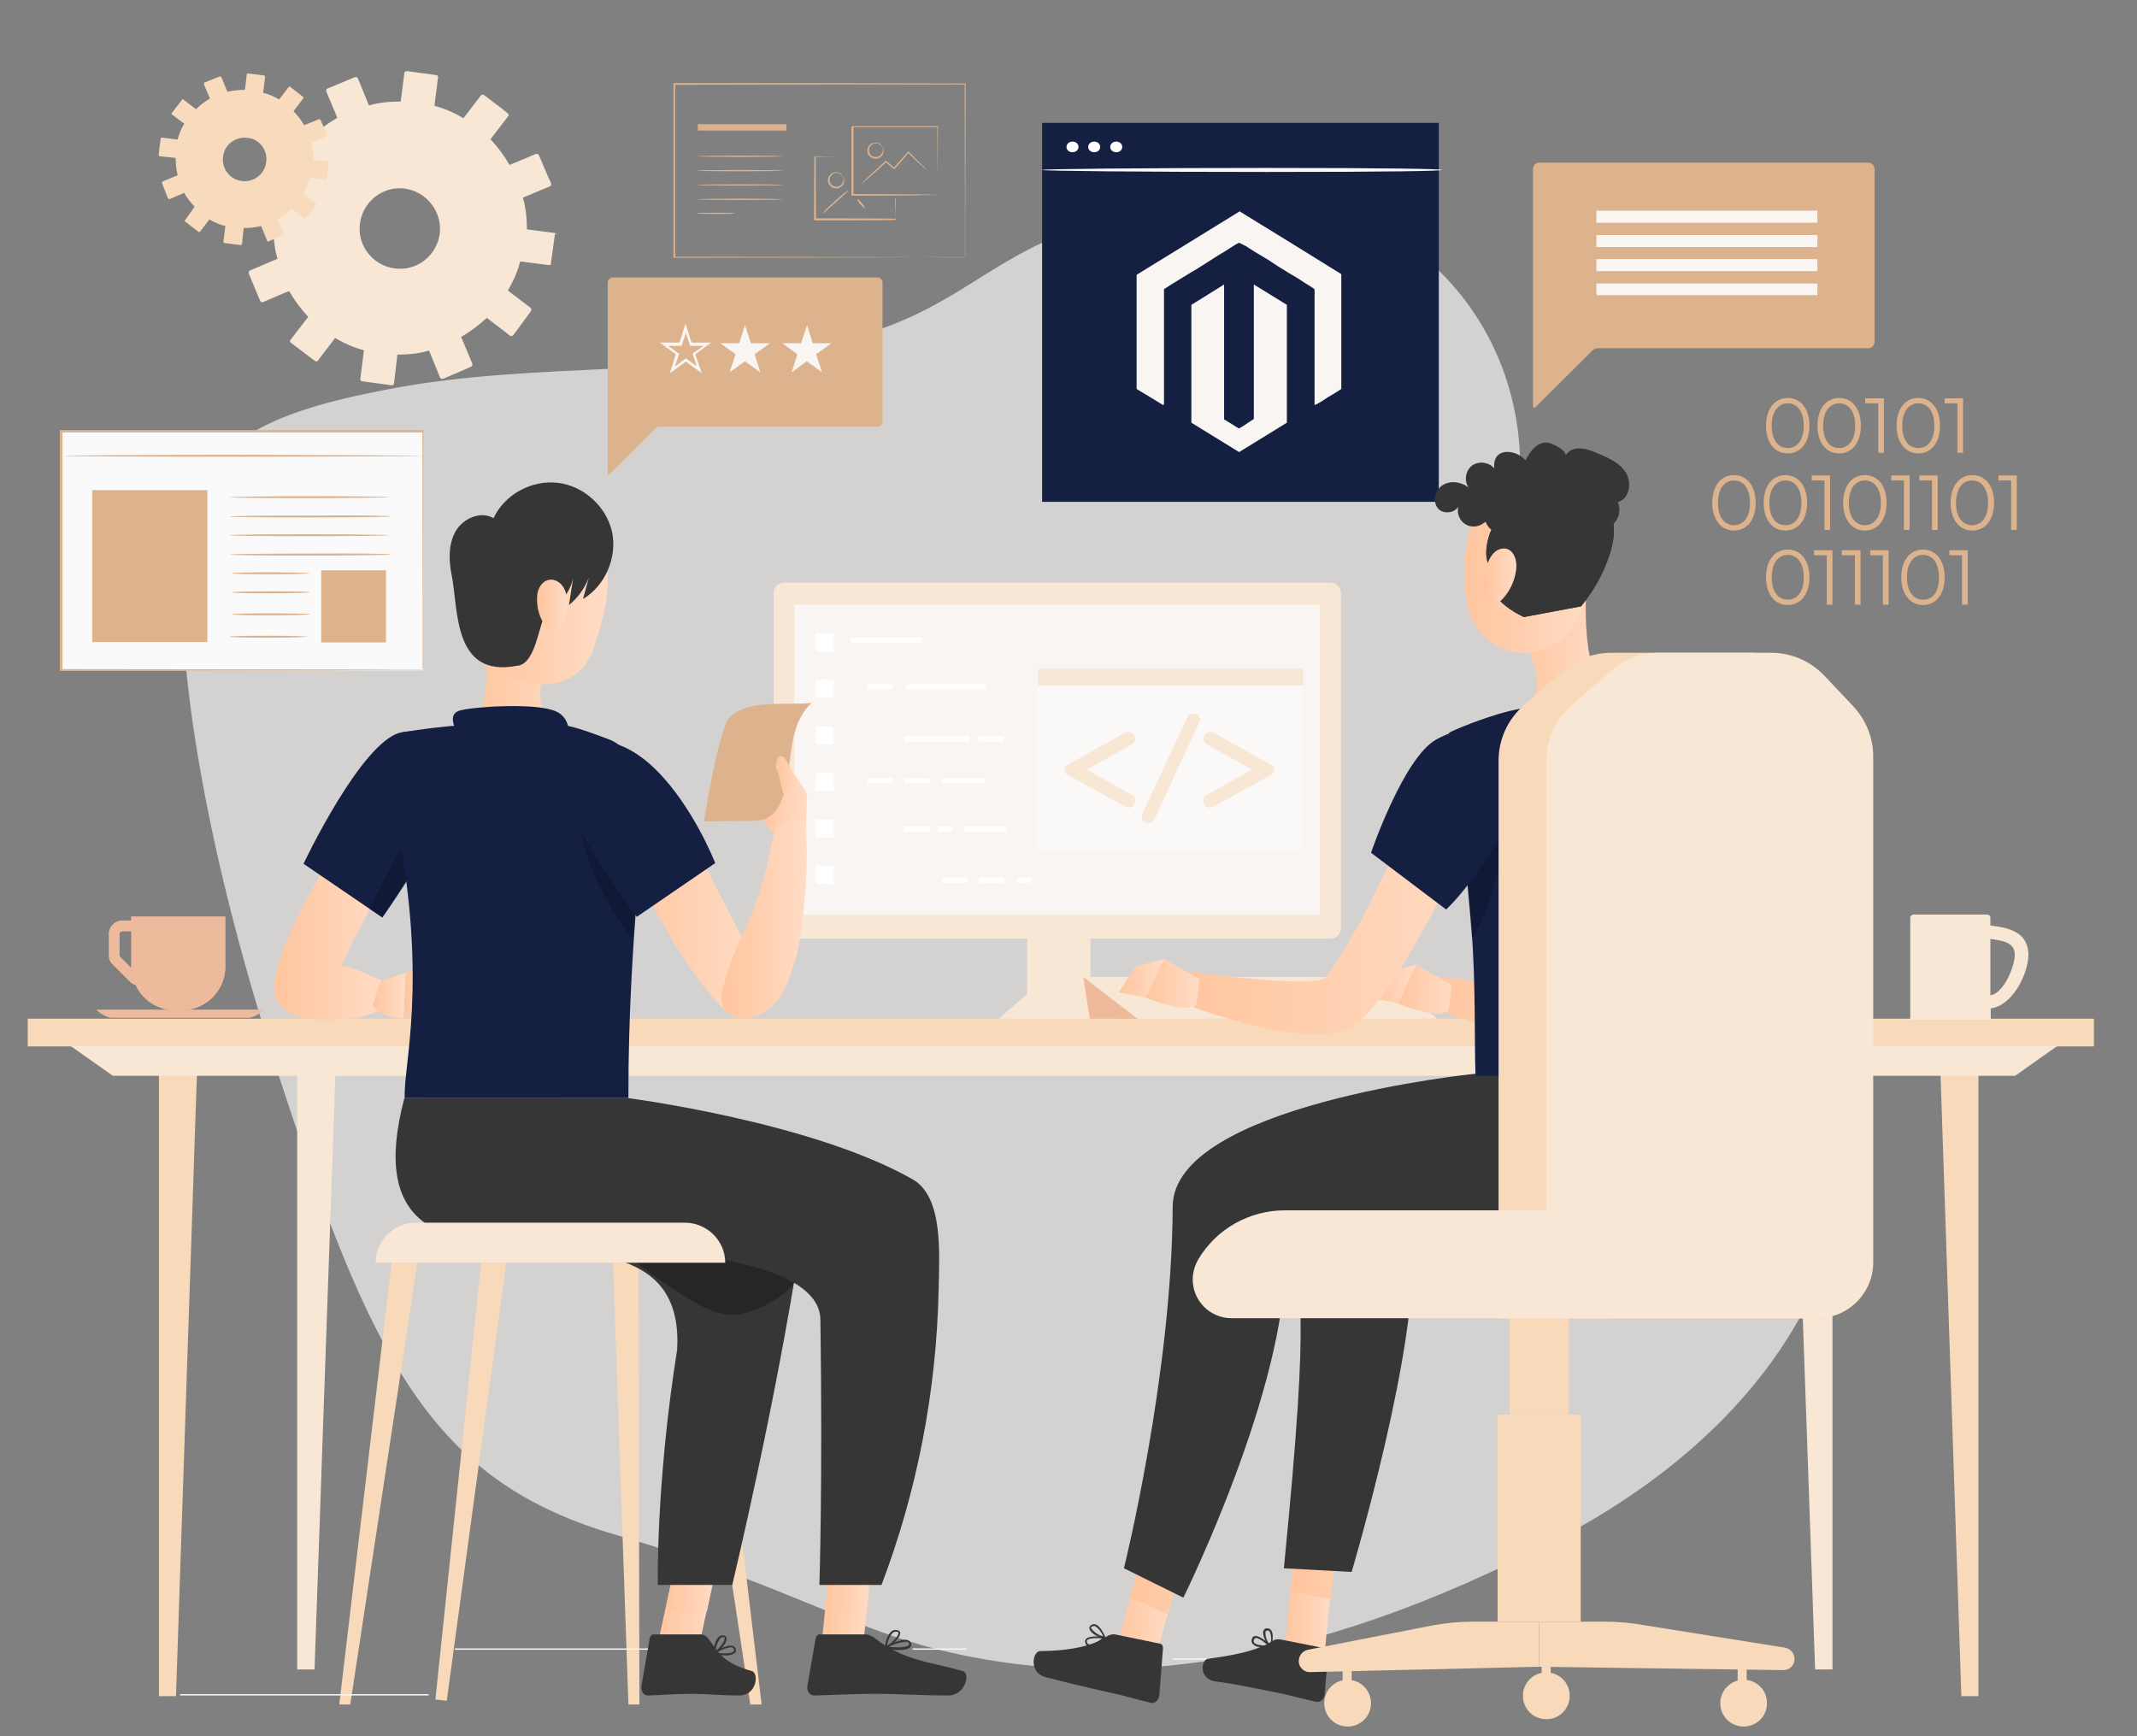 <?xml version="1.0" encoding="UTF-8"?> <!-- Generator: Adobe Illustrator 23.0.5, SVG Export Plug-In . SVG Version: 6.00 Build 0) --> <svg xmlns="http://www.w3.org/2000/svg" xmlns:xlink="http://www.w3.org/1999/xlink" version="1.1" id="Layer_1" x="0px" y="0px" viewBox="0 0 640 520" style="enable-background:new 0 0 640 520;" xml:space="preserve"><rect x="0" y="0" width="640" height="520" fill="#808080" stroke="none"/> <style type="text/css"> .st0{opacity:0.7;fill:#F8F5F2;enable-background:new ;} .st1{fill:#F8DABA;} .st2{display:none;} .st3{display:inline;fill:#EBEBEB;} .st4{fill:#DDB38E;} .st5{fill:#F8F5F2;} .st6{fill:#FAFAFA;} .st7{fill:#F8E7D5;} .st8{fill:#EFBA9C;} .st9{opacity:0.5;fill:#EFBA9C;enable-background:new ;} .st10{opacity:0.4;fill:#FFFFFF;enable-background:new ;} .st11{fill:#FFFFFF;} .st12{fill:#141F42;} .st13{fill:url(#SVGID_1_);} .st14{fill:url(#SVGID_2_);} .st15{fill:#363636;} .st16{fill:url(#SVGID_3_);} .st17{fill:url(#SVGID_4_);} .st18{fill:url(#SVGID_5_);} .st19{fill:url(#SVGID_6_);} .st20{fill:url(#SVGID_7_);} .st21{fill:url(#SVGID_8_);} .st22{fill:url(#SVGID_9_);} .st23{fill:url(#SVGID_10_);} .st24{fill:url(#SVGID_11_);} .st25{fill:url(#SVGID_12_);} .st26{fill:url(#SVGID_13_);} .st27{opacity:0.2;enable-background:new ;} .st28{fill:url(#SVGID_14_);} .st29{fill:url(#SVGID_15_);} .st30{fill:url(#SVGID_16_);} .st31{fill:url(#SVGID_17_);} .st32{fill:url(#SVGID_18_);} .st33{fill:url(#SVGID_19_);} .st34{fill:url(#SVGID_20_);} .st35{fill:url(#SVGID_21_);} .st36{fill:url(#SVGID_22_);} .st37{fill:url(#SVGID_23_);} .st38{fill:url(#SVGID_24_);} .st39{fill:url(#SVGID_25_);} .st40{fill:url(#SVGID_26_);} .st41{fill:url(#SVGID_27_);} .st42{fill:url(#SVGID_28_);} .st43{opacity:0.3;enable-background:new ;} .st44{fill:#F8DBBC;} </style> <path class="st0" d="M498.1,237.7c6.1,4.4,12.1,8.9,17.4,14c11.1,10.7,19.7,23.4,25.9,36.9c12.3,26.8,15.8,58.3,6.3,86.4 c-12.5,37.2-43.8,66.2-80,85.3c-79.5,42.1-135.4,43.1-172.6,36.7c-37.2-6.2-54.8-21-110.3-37.2c-55.5-16.1-73.5-51.8-102.1-140.1 s-28-136.6-28-136.6c-0.7-14.7,0-31.7,9.8-44.2c11.1-14,34.7-19,52.2-22.4c44.4-8.5,91-3.1,135-14.3c43.6-11.1,43.3-31.3,101.6-42.1 s100,28.3,101.9,76.3s19.4,85.3,19.4,85.3C477.1,227.3,492.9,234.2,498.1,237.7z"></path> <polygon class="st1" points="151.6,378.2 133.8,509.4 130.4,509 144.1,378.2 "></polygon> <polygon class="st1" points="117.3,378.2 101.6,510.5 104.9,510.5 125,378.2 "></polygon> <polygon class="st1" points="212.3,378.2 228.1,510.5 224.7,510.5 204.7,378.2 "></polygon> <polygon class="st1" points="191.2,378.2 191.5,510.5 188.2,510.5 183.6,378.2 "></polygon> <g id="Background_Complete"> </g> <g id="Background_Simple" class="st2"> <path class="st3" d="M502,153.1c-1.4,11.3-9.8,20.7-20.3,25c-10.5,4.4-23.4,2.6-32.4-4.4c-10.1-7.9-15.3-21.6-26.9-27.3 c-8.8-4.3-19.4-3-28.6-6.4c-17.3-6.6-23.9-30.3-15.3-46.7c8.5-16.4,28.4-24.8,46.8-23.7c18.5,1.2,35.6,10.5,49.9,22.1 c9.3,7.5,17.8,16.2,23.2,26.8C503.8,129.2,505.9,141.9,502,153.1"></path> <path class="st3" d="M439.7,264.2c-17.5-8.5-38.9-3.6-57.7,2.6c-18.8,6.1-38.8,13.4-57.9,8.9c-16.1-3.8-28.9-15.5-38.2-28.6 c-9.3-13.1-15.7-27.8-24.2-41.4c-8.4-13.6-16.1-31.5-31.3-37.9s-39.3-12.1-62.9,1.5l0,0c-25.3,15-37.9,39.8-40.7,51.4 c-4.5,18.6-1.3,55.8,1.8,70.3c9.5,44.5,34.2,87.1,78.4,107.1c35.1,16,92,21.5,131.6,18.1s77-29,102.4-58.4 c12.1-13.9,21.5-30.6,22.7-48.5C464.9,291.3,456.3,272.3,439.7,264.2z"></path> <path class="st3" d="M283.9,55.6c-7.3-5.9-19.4-10.5-31.6-8.3c-0.6,0.1-1.3,0.2-1.9,0.4h-0.1l0,0c-1.4,0.4-2.8,0.9-4.1,1.5 c-4.7,2.3-9.9,5.3-13.3,9.3c-4.7,5.6-7.2,13-7.2,20.3c0.1,10.6,8.5,19.6,18.1,24.2c9.2,4.5,20.2,5.8,29.9,2.4 c9.7-3.4,17.7-12,19.1-22.2C294.3,73.5,291.6,61.8,283.9,55.6z"></path> </g> <g id="Binary_Numbers"> </g> <g id="Speech_Bubble"> </g> <g id="Screens"> </g> <g id="Device"> </g> <g id="Character"> </g> <g id="Floor"> </g> <path class="st4" d="M264.3,84.6v41.7c0,0.8-0.7,1.5-1.5,1.5h-65.3c-0.4,0-0.8,0.2-1.1,0.4L182.5,142c-0.2,0.2-0.5,0.1-0.5-0.2V84.6 c0-0.8,0.7-1.5,1.5-1.5h79.3C263.6,83.1,264.3,83.7,264.3,84.6z"></path> <g> <g> <polygon class="st5" points="246.2,111.5 241.6,108.2 237.1,111.5 238.8,106.1 234.3,102.8 239.9,102.8 241.7,97.4 243.4,102.8 249,102.8 244.4,106.1 "></polygon> </g> <g> <polygon class="st5" points="227.7,111.5 223.1,108.2 218.5,111.5 220.3,106.1 215.7,102.8 221.4,102.8 223.1,97.4 224.9,102.8 230.6,102.8 226,106.1 "></polygon> </g> <g> <g> <path class="st5" d="M210.2,111.8l-4.8-3.5l-4.8,3.5l1.8-5.7l-4.8-3.5h5.9l1.8-5.7l1.8,5.7h5.9l-4.8,3.5L210.2,111.8z M205.4,107.3l3.3,2.4l-1.3-3.8l3.3-2.3h-4l-1.3-3.8l-1.3,3.8h-4l3.3,2.4l-1.3,3.8L205.4,107.3z"></path> </g> </g> </g> <g> <g> <path class="st4" d="M528.9,127.5c0-5.2,2.7-8.3,6.5-8.3s6.5,3.1,6.5,8.3c0,5.2-2.7,8.3-6.5,8.3S528.9,132.7,528.9,127.5z M540.2,127.5c0-4.4-2-6.7-4.8-6.7s-4.8,2.4-4.8,6.7c0,4.4,2,6.7,4.8,6.7S540.2,131.8,540.2,127.5z"></path> <path class="st4" d="M544.3,127.5c0-5.2,2.7-8.3,6.5-8.3s6.5,3.1,6.5,8.3c0,5.2-2.7,8.3-6.5,8.3S544.3,132.7,544.3,127.5z M555.6,127.5c0-4.4-2-6.7-4.8-6.7s-4.8,2.4-4.8,6.7c0,4.4,2,6.7,4.8,6.7S555.6,131.8,555.6,127.5z"></path> <path class="st4" d="M564.2,119.3v16.3h-1.7v-14.8h-3.9v-1.5H564.2z"></path> <path class="st4" d="M568,127.5c0-5.2,2.7-8.3,6.5-8.3s6.5,3.1,6.5,8.3c0,5.2-2.7,8.3-6.5,8.3C570.8,135.8,568,132.7,568,127.5z M579.3,127.5c0-4.4-2-6.7-4.8-6.7s-4.8,2.4-4.8,6.7c0,4.4,2,6.7,4.8,6.7C577.4,134.2,579.3,131.8,579.3,127.5z"></path> <path class="st4" d="M587.9,119.3v16.3h-1.7v-14.8h-3.8v-1.5H587.9z"></path> </g> <g> <path class="st4" d="M512.8,150.6c0-5.2,2.7-8.3,6.5-8.3s6.5,3.1,6.5,8.3s-2.7,8.3-6.5,8.3C515.6,158.9,512.8,155.8,512.8,150.6z M524.1,150.6c0-4.4-2-6.7-4.8-6.7s-4.8,2.4-4.8,6.7c0,4.4,2,6.7,4.8,6.7C522.2,157.3,524.1,154.9,524.1,150.6z"></path> <path class="st4" d="M528.2,150.6c0-5.2,2.7-8.3,6.5-8.3s6.5,3.1,6.5,8.3s-2.7,8.3-6.5,8.3S528.2,155.8,528.2,150.6z M539.5,150.6 c0-4.4-2-6.7-4.8-6.7s-4.8,2.4-4.8,6.7c0,4.4,2,6.7,4.8,6.7C537.6,157.3,539.5,154.9,539.5,150.6z"></path> <path class="st4" d="M548.1,142.4v16.3h-1.7v-14.8h-3.8v-1.5H548.1z"></path> <path class="st4" d="M552,150.6c0-5.2,2.7-8.3,6.5-8.3s6.5,3.1,6.5,8.3s-2.7,8.3-6.5,8.3S552,155.8,552,150.6z M563.3,150.6 c0-4.4-2-6.7-4.8-6.7s-4.8,2.4-4.8,6.7c0,4.4,2,6.7,4.8,6.7S563.3,154.9,563.3,150.6z"></path> <path class="st4" d="M571.9,142.4v16.3h-1.7v-14.8h-3.8v-1.5H571.9z"></path> <path class="st4" d="M580.3,142.4v16.3h-1.7v-14.8h-3.8v-1.5H580.3z"></path> <path class="st4" d="M584.2,150.6c0-5.2,2.7-8.3,6.5-8.3s6.5,3.1,6.5,8.3s-2.7,8.3-6.5,8.3S584.2,155.8,584.2,150.6z M595.4,150.6 c0-4.4-2-6.7-4.8-6.7s-4.8,2.4-4.8,6.7c0,4.4,2,6.7,4.8,6.7C593.5,157.3,595.4,154.9,595.4,150.6z"></path> <path class="st4" d="M604,142.4v16.3h-1.7v-14.8h-3.8v-1.5H604z"></path> </g> <g> <path class="st4" d="M528.9,172.9c0-5.2,2.7-8.3,6.5-8.3s6.5,3.1,6.5,8.3s-2.7,8.3-6.5,8.3S528.9,178.1,528.9,172.9z M540.2,172.9 c0-4.4-2-6.7-4.8-6.7s-4.8,2.4-4.8,6.7c0,4.4,2,6.7,4.8,6.7S540.2,177.3,540.2,172.9z"></path> <path class="st4" d="M548.8,164.8v16.3h-1.7v-14.8h-3.8v-1.5H548.8z"></path> <path class="st4" d="M557.2,164.8v16.3h-1.7v-14.8h-3.9v-1.5H557.2z"></path> <path class="st4" d="M565.6,164.8v16.3h-1.7v-14.8h-3.8v-1.5H565.6z"></path> <path class="st4" d="M569.4,172.9c0-5.2,2.7-8.3,6.5-8.3s6.5,3.1,6.5,8.3s-2.7,8.3-6.5,8.3C572.2,181.2,569.4,178.1,569.4,172.9z M580.7,172.9c0-4.4-2-6.7-4.8-6.7s-4.8,2.4-4.8,6.7c0,4.4,2,6.7,4.8,6.7C578.8,179.7,580.7,177.3,580.7,172.9z"></path> <path class="st4" d="M589.3,164.8v16.3h-1.7v-14.8h-3.8v-1.5H589.3z"></path> </g> </g> <g> <g> <g> <rect x="18.3" y="129.3" class="st6" width="108.3" height="71.5"></rect> </g> <g> <g> <path class="st4" d="M126.6,200.7c0,0,0-0.4,0-1.4c0-0.8,0-2.2,0-3.7c0-3.3,0-8.1,0-14.4c0-12.4-0.1-30.2-0.1-51.9l0.2,0.2 c-29.8,0-67.5,0-108.3,0l0,0l0.3-0.3c0,25.4,0,49.6,0,71.5l-0.3-0.3c31.9,0,58.8,0.1,77.9,0.1c9.6,0,17.2,0,22.3,0.1 c2.6,0,4.5,0,5.9,0c0.7,0,1.2,0,1.5,0C126.4,200.7,126.6,200.7,126.6,200.7s-0.1,0-0.5,0s-0.8,0-1.5,0c-1.4,0-3.3,0-5.9,0 c-5.2,0-12.8,0-22.3,0.1c-19.1,0-46.2,0.1-78.2,0.1h-0.3v-0.3c0-21.9,0-46,0-71.5v-0.3h0.3l0,0c40.8,0,78.5,0,108.3,0h0.3v0.3 c0,21.9-0.1,39.7-0.1,52.2c0,6.2,0,11,0,14.3c0,1.6,0,2.9,0,3.7C126.6,200.3,126.6,200.7,126.6,200.7z"></path> </g> </g> </g> <g> <g> <path class="st4" d="M127,136.5c0,0.1-24.2,0.3-54,0.3s-54-0.1-54-0.3c0-0.1,24.2-0.3,54-0.3C102.8,136.3,127,136.4,127,136.5z"></path> </g> </g> <g> <g> <rect x="27.6" y="146.8" class="st4" width="34.5" height="45.5"></rect> </g> <g> <g> <path class="st4" d="M117.1,148.9c0,0.1-10.9,0.3-24.2,0.3s-24.2-0.1-24.2-0.3c0-0.1,10.9-0.3,24.2-0.3 C106.4,148.6,117.1,148.8,117.1,148.9z"></path> </g> </g> <g> <g> <path class="st4" d="M117.1,154.7c0,0.1-10.9,0.3-24.2,0.3s-24.2-0.1-24.2-0.3s10.9-0.3,24.2-0.3 C106.4,154.3,117.1,154.4,117.1,154.7z"></path> </g> </g> <g> <g> <path class="st4" d="M117.1,160.3c0,0.1-10.9,0.3-24.2,0.3s-24.2-0.1-24.2-0.3s10.9-0.3,24.2-0.3 C106.4,160,117.1,160.2,117.1,160.3z"></path> </g> </g> <g> <g> <path class="st4" d="M117.1,166.1c0,0.1-10.9,0.3-24.2,0.3s-24.2-0.1-24.2-0.3s10.9-0.3,24.2-0.3 C106.4,165.7,117.1,165.8,117.1,166.1z"></path> </g> </g> <g> <rect x="96.2" y="170.8" class="st4" width="19.4" height="21.6"></rect> </g> <g> <g> <path class="st4" d="M93,171.7c0,0.1-5.2,0.3-11.8,0.3c-6.5,0-11.8-0.1-11.8-0.3s5.2-0.3,11.8-0.3C87.7,171.4,93,171.6,93,171.7 z"></path> </g> </g> <g> <g> <path class="st4" d="M93,177.4c0,0.1-5.2,0.3-11.8,0.3c-6.5,0-11.8-0.1-11.8-0.3s5.2-0.3,11.8-0.3C87.7,177.1,93,177.2,93,177.4 z"></path> </g> </g> <g> <g> <path class="st4" d="M93,184c0,0.1-5.2,0.3-11.8,0.3c-6.5,0-11.8-0.1-11.8-0.3s5.2-0.3,11.8-0.3C87.7,183.7,93,183.8,93,184z"></path> </g> </g> <g> <g> <path class="st4" d="M92.3,190.7c0,0.1-5.2,0.3-11.8,0.3c-6.5,0-11.8-0.1-11.8-0.3s5.2-0.3,11.8-0.3 C87.1,190.4,92.3,190.6,92.3,190.7z"></path> </g> </g> </g> </g> <g> <g> <g> <g> <g> <g> <path class="st4" d="M280.8,58.4c0,0,0-0.1,0-0.4c0-0.3,0-0.6,0-1.1c0-1,0-2.4,0-4.2c0-3.6-0.1-8.7-0.1-14.8l0.2,0.2 c-7.3,0-16.1,0-25.5,0c-0.1,0,0.4-0.4,0.2-0.2l0,0l0,0l0,0l0,0V38v0.2v0.3v0.7c0,0.5,0,0.9,0,1.4c0,0.9,0,1.8,0,2.7 c0,1.8,0,3.5,0,5.3c0,3.4,0,6.7,0,9.7l-0.2-0.2c7.5,0,13.9,0.1,18.4,0.1c2.2,0,4,0,5.2,0.1c0.6,0,1,0,1.4,0 C280.6,58.4,280.8,58.4,280.8,58.4s-0.1,0-0.5,0c-0.3,0-0.8,0-1.4,0c-1.2,0-3,0-5.2,0.1c-4.5,0-10.9,0.1-18.5,0.1H255v-0.2 c0-3,0-6.3,0-9.7c0-1.7,0-3.5,0-5.3c0-0.9,0-1.8,0-2.7c0-0.5,0-0.9,0-1.4v-0.7v-0.3v-0.2V38l0,0l0,0l0,0l0,0 c-0.2,0.2,0.3-0.3,0.2-0.2c9.4,0,18.2,0,25.5,0h0.2V38c0,6.2-0.1,11.3-0.1,14.9c0,1.7,0,3.1,0,4.1c0,0.4,0,0.8,0,1.1 C280.8,58.3,280.8,58.4,280.8,58.4z"></path> </g> </g> </g> <g> <g> <g> <path class="st4" d="M277.5,50.9c0,0-0.6-0.5-1.6-1.4s-2.4-2.2-4-3.8h0.3c-1.2,1.4-2.6,3-4,4.6l-0.2,0.2l-0.1,0.2l-0.2-0.1 c-0.9-0.7-1.7-1.4-2.5-2.1h0.3c-2.2,2-4.1,3.7-5.5,4.9c-0.6,0.5-1.2,1-1.6,1.4c-0.4,0.3-0.6,0.5-0.6,0.5s0.2-0.2,0.5-0.6 c0.4-0.4,0.9-0.9,1.5-1.5c1.3-1.2,3.2-3,5.4-5l0.1-0.1l0.1,0.1c0.8,0.7,1.6,1.3,2.5,2.1h-0.3l0.2-0.2c1.5-1.7,2.9-3.2,4.1-4.6 l0.1-0.2l0.2,0.2c1.6,1.6,2.9,2.9,3.9,3.9C277.1,50.3,277.6,50.9,277.5,50.9z"></path> </g> </g> </g> <g> <g> <g> <path class="st4" d="M264.2,43.9c0,0-0.1-0.1-0.4-0.4c-0.3-0.2-0.7-0.5-1.3-0.6c-0.6-0.1-1.3,0.2-1.8,0.8s-0.6,1.6-0.2,2.3 c0.4,0.8,1.4,1.1,2.1,1c0.8-0.1,1.3-0.7,1.6-1.2s0.2-1.1,0.2-1.4C264.2,44.1,264.2,43.9,264.2,43.9s0.2,0.1,0.3,0.5 c0.1,0.3,0.2,0.9,0,1.6c-0.2,0.6-0.9,1.3-1.8,1.5s-2-0.2-2.6-1.2c-0.6-0.9-0.4-2.1,0.3-2.8c0.6-0.7,1.5-0.9,2.2-0.8 c0.7,0.1,1.1,0.5,1.4,0.8C264.2,43.7,264.2,43.9,264.2,43.9z"></path> </g> </g> </g> <g> <g> <g> <path class="st4" d="M252.4,52.8c0,0-0.1-0.1-0.4-0.4c-0.3-0.2-0.7-0.5-1.3-0.6s-1.3,0.2-1.8,0.8s-0.6,1.6-0.2,2.3 c0.4,0.8,1.4,1.1,2.1,1c0.8-0.1,1.3-0.7,1.6-1.2s0.2-1.1,0.2-1.4C252.4,53,252.3,52.8,252.4,52.8c0,0,0.2,0.1,0.3,0.5 c0.1,0.3,0.2,0.9,0,1.6c-0.2,0.6-0.9,1.3-1.8,1.5c-0.9,0.2-2-0.2-2.6-1.2c-0.6-0.9-0.4-2.1,0.3-2.8c0.6-0.7,1.5-0.9,2.2-0.8 c0.7,0.1,1.1,0.5,1.4,0.8C252.3,52.6,252.4,52.8,252.4,52.8z"></path> </g> </g> </g> <g> <g> <g> <path class="st4" d="M268.1,59.3c0,0,0,0.1,0,0.4c0,0.3,0,0.7,0,1.3c0,1.2,0,2.8,0.1,4.8v0.1h-0.1c-5.3,0.1-13.6,0.1-22.9,0.1 c-0.4,0-0.8,0-1.2,0h-0.2v-0.2c0-7.3,0-13.8,0.1-18.8v-0.2h0.2c2.8,0,5.2,0.1,6.8,0.1c0.8,0,1.4,0,1.9,0c0.4,0,0.6,0,0.6,0 s-0.2,0-0.6,0c-0.5,0-1.1,0-1.9,0c-1.7,0-4,0-6.8,0.1l0.2-0.2c0,5,0,11.5,0.1,18.8l-0.2-0.2c0.4,0,0.8,0,1.2,0 c9.3,0,17.6,0,22.9,0.1l-0.1,0.1c0-2,0-3.6,0.1-4.8c0-0.5,0-0.9,0-1.3C268,59.4,268,59.3,268.1,59.3z"></path> </g> </g> </g> <g> <g> <g> <path class="st4" d="M254,57.1c0.1,0.1-1.6,1.6-3.7,3.5c-2.1,1.9-3.8,3.4-3.9,3.3c-0.1-0.1,1.5-1.8,3.6-3.6 C252,58.4,253.9,57,254,57.1z"></path> </g> </g> </g> <g> <g> <g> <path class="st4" d="M259.1,62.3c-0.1,0.1-0.8-0.3-1.4-1.1c-0.7-0.7-1-1.5-0.9-1.6s0.6,0.5,1.3,1.2 C258.6,61.6,259.2,62.2,259.1,62.3z"></path> </g> </g> </g> </g> <g> <g> <g> <path class="st4" d="M289,77c0,0,0-0.3,0-0.9s0-1.5,0-2.7c0-2.4,0-5.9,0-10.4c0-9-0.1-22-0.1-37.9l0.2,0.2 c-23.5,0-53.9,0-87.1,0.1l0,0l0.2-0.2c0,18.4,0,36,0,51.9l-0.2-0.2c25.5,0,47.3,0.1,62.6,0.1c7.7,0,13.8,0,18,0.1 c2.1,0,3.7,0,4.8,0c0.5,0,0.9,0,1.2,0C288.9,77,289,77,289,77s-0.1,0-0.4,0s-0.7,0-1.2,0c-1.1,0-2.7,0-4.8,0 c-4.2,0-10.3,0-17.9,0.1c-15.4,0-37.2,0.1-62.8,0.1h-0.2V77c0-16,0-33.5,0-51.9v-0.2h0.2l0,0c33.1,0,63.6,0,87.1,0.1h0.2v0.2 c0,15.9-0.1,28.9-0.1,38c0,4.5,0,8,0,10.4c0,1.2,0,2.1,0,2.7C289,76.7,289,77,289,77z"></path> </g> </g> </g> <g> <g> <rect x="209" y="37.2" class="st4" width="26.5" height="1.9"></rect> </g> </g> <g> <g> <g> <path class="st4" d="M234.5,46.8c0,0.1-5.8,0.2-12.9,0.2c-7.1,0-12.9-0.1-12.9-0.2s5.8-0.2,12.9-0.2S234.5,46.7,234.5,46.8z"></path> </g> </g> </g> <g> <g> <g> <path class="st4" d="M234.5,51.1c0,0.1-5.8,0.2-12.9,0.2c-7.1,0-12.9-0.1-12.9-0.2c0-0.1,5.8-0.2,12.9-0.2 C228.7,50.9,234.5,51,234.5,51.1z"></path> </g> </g> </g> <g> <g> <g> <path class="st4" d="M234.5,55.4c0,0.1-5.8,0.2-12.9,0.2c-7.1,0-12.9-0.1-12.9-0.2c0-0.1,5.8-0.2,12.9-0.2 S234.5,55.3,234.5,55.4z"></path> </g> </g> </g> <g> <g> <g> <path class="st4" d="M234.5,59.7c0,0.1-5.8,0.2-12.9,0.2c-7.1,0-12.9-0.1-12.9-0.2c0-0.1,5.8-0.2,12.9-0.2 S234.5,59.6,234.5,59.7z"></path> </g> </g> </g> <g> <g> <g> <path class="st4" d="M220.2,63.9c0,0.1-2.6,0.2-5.8,0.2s-5.8-0.1-5.8-0.2c0-0.1,2.6-0.2,5.8-0.2S220.2,63.8,220.2,63.9z"></path> </g> </g> </g> </g> </g> <g> <rect x="136.2" y="493.7" class="st5" width="66.6" height="0.4"></rect> <rect x="273.3" y="493.7" class="st5" width="16.1" height="0.4"></rect> <rect x="53.9" y="507.4" class="st5" width="74.5" height="0.4"></rect> <rect x="351.3" y="496.7" class="st5" width="34.8" height="0.4"></rect> <rect x="400.4" y="496.7" class="st5" width="45" height="0.4"></rect> </g> <g> <g id="Group"> <rect x="8.3" y="305.1" class="st1" width="618.8" height="8.3"></rect> <polygon class="st1" points="47.6,315.1 47.6,508 52.7,508 59.2,315.1 "></polygon> <g> <polygon class="st7" points="89,317.4 89,500 94.2,500 100.6,317.4 "></polygon> </g> <polygon class="st1" points="592.5,314 592.5,508 587.4,508 580.9,314 "></polygon> <g> <polygon class="st7" points="548.8,317.4 548.8,500 543.6,500 537.2,317.4 "></polygon> </g> <g> <polygon class="st7" points="603.5,322.2 33.8,322.2 21.2,313.3 616.1,313.3 "></polygon> </g> </g> </g> <g> <path class="st8" d="M32.6,279.7v6.4c0,1.1,0.4,2.1,1.2,2.8l5.1,5.1c0.5,0.5,1,0.8,1.7,1c2.1,4.5,6.6,7.6,11.9,7.6h1.9 c7.2,0,13.1-5.9,13.1-13.1v-15H39.3v1.2h-2.7C34.4,275.7,32.6,277.5,32.6,279.7z M35.8,279.7c0-0.4,0.4-0.8,0.8-0.8h2.7v10.6 c0,0.1,0,0.3,0,0.4l-3.3-3.3c-0.1-0.1-0.2-0.4-0.2-0.6V279.7z"></path> <path class="st9" d="M32.6,279.7v6.4c0,1.1,0.4,2.1,1.2,2.8l5.1,5.1c0.5,0.5,1,0.8,1.7,1c2.1,4.5,6.6,7.6,11.9,7.6h1.9 c7.2,0,13.1-5.9,13.1-13.1v-15H39.3v1.2h-2.7C34.4,275.7,32.6,277.5,32.6,279.7z M35.8,279.7c0-0.4,0.4-0.8,0.8-0.8h2.7v10.6 c0,0.1,0,0.3,0,0.4l-3.3-3.3c-0.1-0.1-0.2-0.4-0.2-0.6V279.7z"></path> <g> <path class="st8" d="M74.2,304.8H33.7c-2.6,0-4.8-2.4-4.8-2.4h50C78.9,302.4,76.8,304.8,74.2,304.8z"></path> <path class="st9" d="M74.2,304.8H33.7c-2.6,0-4.8-2.4-4.8-2.4h50C78.9,302.4,76.8,304.8,74.2,304.8z"></path> </g> </g> <g> <g> <g> <path class="st7" d="M607.5,285.9c-0.2-6.4-5.1-8-11.4-8.7v-2.3c0-0.6-0.5-1-1-1l0,0h-21.9c-0.6,0-1.1,0.4-1.1,1l0,0v30.5h24.1 V302C602.4,301.3,607.3,292.3,607.5,285.9z M596.1,298.1v-16.9c4.7,0.7,7.9,1.3,7.2,6C602.7,290.9,599.8,297.5,596.1,298.1z"></path> </g> </g> </g> <g> <g> <g> <rect x="307.6" y="265.8" class="st7" width="19" height="38.6"></rect> </g> <g> <polygon class="st7" points="335.2,305.1 299.2,305.1 308,297.3 326.4,297.3 "></polygon> </g> </g> <g> <g> <g> <polygon class="st7" points="414.3,292.6 324.4,292.6 340.6,305.1 430.5,305.1 "></polygon> </g> </g> <g> <polygon class="st8" points="326.4,305.1 324.4,292.6 340.6,305.1 "></polygon> </g> </g> <g> <path class="st7" d="M234.8,174.5h163.7c1.7,0,3.1,1.4,3.1,3.1V278c0,1.7-1.4,3.1-3.1,3.1H234.8c-1.7,0-3.1-1.4-3.1-3.1V177.6 C231.7,175.9,233.1,174.5,234.8,174.5z"></path> <rect x="237.9" y="181.1" class="st5" width="157.4" height="92.9"></rect> </g> <g> <g> <rect x="310.9" y="200.3" class="st10" width="79.4" height="54.7"></rect> <rect x="310.9" y="200.3" class="st7" width="79.4" height="5"></rect> </g> <g> <path class="st7" d="M325.4,230.5l13,7.2c0.7,0.4,1.1,0.7,1.3,1c0.2,0.3,0.3,0.7,0.3,1.1c0,0.6-0.2,1-0.6,1.5 c-0.4,0.4-0.9,0.6-1.4,0.6c-0.4,0-0.9-0.2-1.6-0.6l-16.8-9.3c-1.1-0.6-1.1-2.3,0-2.9l16.8-9.3c0.7-0.4,1.2-0.6,1.6-0.6 c0.5,0,1,0.2,1.4,0.6c0.4,0.4,0.6,0.9,0.6,1.4c0,0.4-0.1,0.8-0.3,1.1c-0.2,0.3-0.6,0.6-1.3,1L325.4,230.5z"></path> <path class="st7" d="M358.8,217.1L346,244.8c-0.3,0.7-0.6,1.1-0.9,1.3c-0.3,0.3-0.7,0.4-1.2,0.4s-1-0.2-1.4-0.6 c-0.4-0.4-0.6-0.8-0.6-1.3c0-0.4,0.2-0.9,0.5-1.5l12.9-27.7c0.3-0.7,0.6-1.1,0.9-1.3c0.4-0.3,0.8-0.4,1.2-0.4 c0.5,0,1,0.2,1.4,0.6c0.4,0.4,0.6,0.8,0.6,1.3C359.3,215.9,359.1,216.4,358.8,217.1z"></path> <path class="st7" d="M375,230.5l-13-7.2c-0.7-0.4-1.1-0.7-1.3-1c-0.2-0.3-0.3-0.7-0.3-1.1c0-0.6,0.2-1,0.6-1.4s0.9-0.6,1.4-0.6 c0.3,0,0.9,0.2,1.6,0.6l16.8,9.3c1.1,0.6,1.1,2.3,0,2.9l-16.8,9.3c-0.7,0.4-1.2,0.6-1.6,0.6c-0.6,0-1-0.2-1.4-0.6 c-0.4-0.4-0.6-0.9-0.6-1.5c0-0.4,0.1-0.8,0.3-1.1c0.2-0.3,0.6-0.6,1.3-1L375,230.5z"></path> </g> </g> <g> <g> <rect x="244.3" y="189.7" class="st11" width="5.4" height="5.4"></rect> <rect x="244.3" y="203.6" class="st11" width="5.4" height="5.4"></rect> <rect x="244.3" y="217.6" class="st11" width="5.4" height="5.4"></rect> <rect x="244.3" y="231.5" class="st11" width="5.4" height="5.4"></rect> <rect x="244.3" y="245.4" class="st11" width="5.4" height="5.4"></rect> <rect x="244.3" y="259.3" class="st11" width="5.4" height="5.4"></rect> </g> <g> <rect x="254.8" y="190.9" class="st11" width="21.4" height="1.6"></rect> </g> <g> <rect x="259.8" y="204.9" class="st11" width="7.6" height="1.6"></rect> </g> <g> <rect x="293.1" y="220.5" class="st11" width="7.6" height="1.6"></rect> </g> <g> <rect x="259.8" y="233" class="st11" width="7.6" height="1.6"></rect> </g> <g> <rect x="270.8" y="233" class="st11" width="7.6" height="1.6"></rect> </g> <g> <rect x="270.8" y="220.5" class="st11" width="19.5" height="1.6"></rect> </g> <g> <rect x="282.2" y="233" class="st11" width="12.8" height="1.6"></rect> </g> <g> <rect x="282.2" y="262.8" class="st11" width="7.6" height="1.6"></rect> </g> <g> <rect x="293.2" y="262.8" class="st11" width="7.6" height="1.6"></rect> </g> <g> <rect x="304.5" y="262.8" class="st11" width="4.3" height="1.6"></rect> </g> <g> <rect x="271.3" y="204.9" class="st11" width="23.8" height="1.6"></rect> </g> <g> <rect x="270.8" y="247.5" class="st11" width="7.6" height="1.6"></rect> </g> <g> <rect x="281" y="247.5" class="st11" width="4.4" height="1.6"></rect> </g> <g> <rect x="288.8" y="247.5" class="st11" width="12.5" height="1.6"></rect> </g> </g> </g> <g> <g> <g> <g> <g> <rect x="312.1" y="36.8" class="st12" width="118.8" height="113.5"></rect> </g> </g> </g> <g> <g> <g> <g> <path class="st6" d="M431.9,50.9c0,0.3-15.2,0.6-52.5,0.6c-37.2,0-67.4-0.3-67.4-0.6s30.2-0.6,67.4-0.6S431.9,50.6,431.9,50.9 z"></path> </g> </g> </g> </g> <g> <g> <g> <g> <path class="st11" d="M323,44c0,0.9-0.8,1.6-1.8,1.6s-1.8-0.7-1.8-1.6s0.8-1.6,1.8-1.6S323,43.1,323,44z"></path> </g> </g> </g> <g> <g> <g> <path class="st11" d="M329.5,44c0,0.9-0.8,1.6-1.8,1.6s-1.8-0.7-1.8-1.6s0.8-1.6,1.8-1.6S329.5,43.1,329.5,44z"></path> </g> </g> </g> <g> <g> <g> <path class="st11" d="M336.1,44c0,0.9-0.8,1.6-1.8,1.6s-1.8-0.7-1.8-1.6s0.8-1.6,1.8-1.6C335.3,42.4,336.1,43.1,336.1,44z"></path> </g> </g> </g> </g> </g> <g> <path class="st5" d="M375.5,85.2v40.3c-1.2,0.8-2.4,1.5-3.5,2.3c-0.1,0.1-0.3,0.1-0.4,0.2c-0.6,0.4-0.5,0.4-1.1,0 c-1.3-0.8-2.6-1.6-3.9-2.4V85.2c-3.3,2.1-6.6,4.1-9.8,6.1v35.3c4.7,2.9,9.4,5.8,14.3,8.8c4.9-3,9.6-5.9,14.3-8.8V91.3 C382.1,89.3,378.8,87.2,375.5,85.2z M371.1,63.4c-10.3,6.4-20.5,12.6-30.7,18.9v34.2c2.7,1.6,5.3,3.2,7.9,4.8 c0.1-0.1,0.2-0.1,0.2-0.1l0.1-0.1c0-11.5,0-22.9,0-34.5c1.4-0.9,2.8-1.8,4.3-2.7c1.2-0.7,2.4-1.5,3.6-2.2s2.4-1.4,3.6-2.2 c1.1-0.7,2.2-1.4,3.3-2.1c1.2-0.8,2.4-1.5,3.6-2.2c0.9-0.6,1.8-1.2,2.8-1.8c0.3-0.2,0.7-0.4,1.1-0.6c0.2-0.1,0.5,0,0.6,0.1 c0.5,0.3,1.1,0.5,1.6,0.8c1.8,1.2,3.6,2.3,5.5,3.4c1.4,0.8,2.8,1.8,4.2,2.7c1.1,0.7,2.3,1.4,3.4,2.1s2.2,1.2,3.3,2 c1.3,0.9,2.6,1.6,3.9,2.5c0.1,0.1,0.2,0.2,0.3,0.3v34.6c1.6-0.6,2.8-1.6,4.1-2.4c1.3-0.7,2.6-1.6,3.9-2.4V82.1 c-10.1-6.3-20.2-12.5-30.3-18.7v-0.1l0.1-0.1 M371,135.4L371,135.4 M375.5,85.2v40.3c-1.2,0.8-2.4,1.5-3.5,2.3 c-0.1,0.1-0.3,0.1-0.4,0.2c-0.6,0.4-0.5,0.4-1.1,0c-1.3-0.8-2.6-1.6-3.9-2.4V85.2c-3.3,2.1-6.6,4.1-9.8,6.1v35.3 c4.7,2.9,9.4,5.8,14.3,8.8c4.9-3,9.6-5.9,14.3-8.8V91.3C382.1,89.3,378.8,87.2,375.5,85.2z"></path> </g> </g> <g> <g> <g> <g> <g> <linearGradient id="SVGID_1_" gradientUnits="userSpaceOnUse" x1="384.58" y1="36.75" x2="399.06" y2="36.75" gradientTransform="matrix(1 0 0 -1 0 520)"> <stop offset="0" style="stop-color:#FFC59E"></stop> <stop offset="0.991" style="stop-color:#FFDCC5"></stop> </linearGradient> <polygon class="st13" points="396.3,499.4 384.6,495.8 387.3,467.1 399.1,470.6 "></polygon> <linearGradient id="SVGID_2_" gradientUnits="userSpaceOnUse" x1="386.756" y1="50.25" x2="400.027" y2="50.25" gradientTransform="matrix(1 0 0 -1 0 520)"> <stop offset="0" style="stop-color:#FFC59E"></stop> <stop offset="0.991" style="stop-color:#FFCCAB"></stop> </linearGradient> <polygon class="st14" points="400,464.1 388.3,460.6 386.8,476.7 398.6,478.9 "></polygon> </g> <path class="st15" d="M465.8,321.6c0,0-80.7,6.8-78.8,41.9c1.6,28.7,5.9,20.9-2.5,106.2l20.3,1.1c0,0,20.7-69.8,17.9-97.5 c22.8,0,74.9,2,82.4-18.5c3.8-10.4,5.6-21.5,5.4-32.5L465.8,321.6z"></path> </g> </g> <g> <path class="st15" d="M383.4,491l13.6,2.7c0.5,0.1,0.8,0.6,0.8,1.1l-1.1,12.8c-0.2,1.4-1.3,2.3-2.5,2.1c-4.7-1-6.9-1.8-12.9-3 c-3.7-0.7-12.1-2.5-17.2-3.1s-4.5-6.5-2.3-6.8c9.9-1.3,15.6-2.9,19.4-5.4C381.8,491,382.6,490.9,383.4,491z"></path> <g> <path class="st15" d="M377.3,493.3c1.1,0.1,2.1,0.2,3.2,0.1c0.1,0,0.2-0.1,0.2-0.2c0.1-0.1,0.1-0.2,0-0.3 c-0.3-0.3-3.4-3.2-4.9-2.9c-0.4,0.1-0.7,0.3-0.8,0.7c-0.3,0.5-0.2,1.1,0.1,1.6C375.7,492.9,376.5,493.3,377.3,493.3z M379.9,492.9c-2.2,0-3.8-0.3-4.3-0.9c-0.2-0.3-0.2-0.7,0-1c0.1-0.2,0.2-0.3,0.4-0.4C376.8,490.4,378.6,491.8,379.9,492.9z"></path> <path class="st15" d="M380.5,493.4h0.1c0.1,0,0.2-0.1,0.2-0.2s0.9-3.6-0.1-4.9c-0.3-0.4-0.7-0.6-1.1-0.6c-0.5-0.1-1,0.2-1.2,0.7 c-0.5,1.3,0.9,4.1,2,5H380.5z M379.7,488.3c0.2,0,0.4,0.2,0.6,0.4c0.5,1.3,0.5,2.7,0.1,4c-1-1.1-1.5-2.5-1.4-4 c0-0.2,0.2-0.3,0.6-0.3L379.7,488.3z"></path> </g> </g> <g> <g> <linearGradient id="SVGID_3_" gradientUnits="userSpaceOnUse" x1="332.8" y1="32.5" x2="351.7" y2="32.5" gradientTransform="matrix(1 0 0 -1 0 520)"> <stop offset="0" style="stop-color:#FFC59E"></stop> <stop offset="0.991" style="stop-color:#FFDCC5"></stop> </linearGradient> <polygon class="st16" points="344,503.8 332.8,498.8 340.5,471.2 351.7,476.3 "></polygon> <linearGradient id="SVGID_4_" gradientUnits="userSpaceOnUse" x1="338.44" y1="46.25" x2="353.596" y2="46.25" gradientTransform="matrix(1 0 0 -1 0 520)"> <stop offset="0" style="stop-color:#FFC59E"></stop> <stop offset="0.991" style="stop-color:#FFCCAB"></stop> </linearGradient> <polygon class="st17" points="353.6,469.2 342.4,464.1 338.4,478.4 349.6,483.4 "></polygon> </g> <g> <path class="st15" d="M441.8,321.6c-0.5,0-90.5,9.3-90.6,39.8c-0.2,50.5-14.6,108.3-14.6,108.3l17.8,8.8c0,0,31-62.7,30.5-102.1 c24.8-7.1,88.8,4.8,96.4-15.7c6.2-16.8,2.9-39.2,2.9-39.2L441.8,321.6z"></path> </g> </g> <g> <path class="st15" d="M333.9,489.5l13.6,2.8c0.5,0.1,0.8,0.6,0.8,1.3l-1.1,14.1c-0.2,1.5-1.3,2.6-2.5,2.3l0,0 c-4.7-1.1-6.9-1.9-12.9-3.2c-3.7-0.8-13.7-3.2-18.7-4.5s-3.9-7.7-1.6-7.8c10-0.1,16.4-1.8,20.3-4.6 C332.4,489.6,333.2,489.4,333.9,489.5z"></path> <g> <path class="st15" d="M328.3,492.6c0.9-0.5,1.8-1.1,2.7-1.8c0.1-0.1,0.1-0.2,0.1-0.3c0-0.1-0.1-0.2-0.2-0.2 c-0.5-0.1-4.6-0.6-5.7,0.6c-0.2,0.3-0.3,0.7-0.2,1c0.1,0.6,0.5,1,1,1.2C326.8,493.2,327.6,493.1,328.3,492.6z M330.1,490.7 c-1.8,1.4-3.2,2-4,1.8c-0.3-0.1-0.6-0.5-0.6-0.8c-0.1-0.2,0-0.4,0.1-0.5C326.2,490.6,328.5,490.5,330.1,490.7z"></path> <path class="st15" d="M331,490.8l0.1-0.1c0.1-0.1,0.1-0.2,0-0.3c-0.1-0.1-1.4-3.4-3-3.9c-0.4-0.1-0.9-0.1-1.3,0.2 c-0.4,0.2-0.7,0.8-0.5,1.2C326.6,489.2,329.4,490.7,331,490.8C330.9,490.8,330.9,490.8,331,490.8z M327.2,487.1 c0.2-0.1,0.4-0.1,0.7-0.1c1.1,0.7,2,1.8,2.5,3.1c-1.4-0.3-2.7-1.2-3.6-2.4c-0.1-0.1-0.1-0.4,0.3-0.6H327.2z"></path> </g> </g> <g> <linearGradient id="SVGID_5_" gradientUnits="userSpaceOnUse" x1="428" y1="252.162" x2="489.751" y2="252.162" gradientTransform="matrix(1 0 0 -1 0 520)"> <stop offset="0" style="stop-color:#FFC59E"></stop> <stop offset="0.991" style="stop-color:#FFDCC5"></stop> </linearGradient> <path class="st18" d="M472.4,224.2c2.4,5.1,4.3,10,6.3,15.1c1.9,5.1,3.7,10.2,5.3,15.4c1.6,5.2,3,10.6,4.1,16.1 c1.2,5.8,1.8,11.6,1.8,17.5c0,3.5-0.5,6.9-1.5,10.2c-0.6,2-1.5,4-2.7,5.7c-0.7,1-1.4,1.9-2.3,2.8l-0.7,0.7 c-0.4,0.3-0.8,0.7-1.2,1c-0.7,0.5-1.4,0.9-2.2,1.2c-1.1,0.5-2.3,0.9-3.5,1.1c-0.9,0.2-1.9,0.3-2.9,0.4c-1.6,0.1-3.3,0.1-4.9,0 c-2.9-0.1-5.8-0.5-8.7-1c-10.7-1.9-21.2-4.9-31.3-9l2.3-8.9c10.2,1.2,20.7,2.5,30.5,3c2.4,0,4.8,0.1,7.1,0c1-0.1,2-0.2,2.9-0.4 c0.8-0.1,1.5-0.4,1.3-0.4c-0.2,0.1-0.3,0.1-0.5,0.2s-0.3,0.2-0.5,0.3l0,0c0,0,0.1-0.1,0.1-0.3c0.2-0.5,0.4-0.9,0.5-1.4 c0.4-1.8,0.5-3.6,0.4-5.4c-0.2-4.6-0.9-9.2-2-13.7c-1.1-4.8-2.5-9.5-4.1-14.3c-1.5-4.8-3.2-9.6-5.1-14.3c-1.8-4.8-3.8-9.6-5.7-14 L472.4,224.2z"></path> <linearGradient id="SVGID_6_" gradientUnits="userSpaceOnUse" x1="418.774" y1="223.702" x2="434.815" y2="223.702" gradientTransform="matrix(1 0 0 -1 0 520)"> <stop offset="0" style="stop-color:#FFC59E"></stop> <stop offset="0.991" style="stop-color:#FFDCC5"></stop> </linearGradient> <path class="st19" d="M434.8,295l-10.7-6l-5.4,11.6c0,0,12.5,5.2,15.1,1.9L434.8,295z"></path> <linearGradient id="SVGID_7_" gradientUnits="userSpaceOnUse" x1="410.6" y1="225.3" x2="424.129" y2="225.3" gradientTransform="matrix(1 0 0 -1 0 520)"> <stop offset="0" style="stop-color:#FFC59E"></stop> <stop offset="0.991" style="stop-color:#FFDCC5"></stop> </linearGradient> <polygon class="st20" points="415.5,291.2 410.6,298.9 418.8,300.5 424.1,288.9 "></polygon> </g> <g> <linearGradient id="SVGID_8_" gradientUnits="userSpaceOnUse" x1="352.352" y1="251.93" x2="447.459" y2="251.93" gradientTransform="matrix(1 0 0 -1 0 520)"> <stop offset="0" style="stop-color:#FFC59E"></stop> <stop offset="0.991" style="stop-color:#FFDCC5"></stop> </linearGradient> <path class="st21" d="M447.5,233.4c-2,5.1-4.2,10.1-6.4,15s-4.5,9.9-6.9,14.8c-4.8,10-10.2,19.6-16.1,29c-1.6,2.4-3.2,4.8-5,7.1 c-0.9,1.2-1.9,2.4-3,3.6c-0.6,0.6-1,1.2-1.7,1.8l-1,0.9l-0.5,0.5c-1.5,1.3-3.3,2.3-5.3,2.8c-1,0.3-2.1,0.5-3.1,0.7 c-1.7,0.2-3.5,0.3-5.2,0.2c-3-0.1-6-0.4-8.9-0.9c-10.9-1.9-21.6-5-31.9-9.1l2.4-8.9c10.4,1.3,21.1,2.6,31.1,3 c2.4,0.1,4.7,0.1,7.1-0.1c1-0.1,1.9-0.2,2.8-0.5c0.3-0.1,0.6-0.2,0.9-0.3c0.1,0,0-0.1-0.4,0.2c-0.2,0.1-0.3,0.2-0.4,0.3 c0,0,0.1-0.1,0.2-0.2l0.5-0.5c0.3-0.3,0.6-0.8,1-1.2c0.7-0.8,1.3-1.7,2-2.7c1.3-1.9,2.6-4,3.9-6.2c2.6-4.3,5-8.9,7.3-13.5 c2.4-4.6,4.6-9.4,6.8-14.1c4.4-9.5,8.8-19.2,12.9-28.8L447.5,233.4z"></path> <g> <linearGradient id="SVGID_9_" gradientUnits="userSpaceOnUse" x1="343.22" y1="225.48" x2="359.278" y2="225.48" gradientTransform="matrix(1 0 0 -1 0 520)"> <stop offset="0" style="stop-color:#FFC59E"></stop> <stop offset="0.991" style="stop-color:#FFDCC5"></stop> </linearGradient> <path class="st22" d="M359.3,293.3l-10.7-6.1l-5.4,11.6c0,0,12.5,5.2,15.1,2L359.3,293.3z"></path> <linearGradient id="SVGID_10_" gradientUnits="userSpaceOnUse" x1="335.054" y1="227" x2="348.583" y2="227" gradientTransform="matrix(1 0 0 -1 0 520)"> <stop offset="0" style="stop-color:#FFC59E"></stop> <stop offset="0.991" style="stop-color:#FFDCC5"></stop> </linearGradient> <polygon class="st23" points="340,289.5 335.1,297.2 343.2,298.8 348.6,287.2 "></polygon> </g> </g> <g> <linearGradient id="SVGID_11_" gradientUnits="userSpaceOnUse" x1="451.555" y1="321.221" x2="482.473" y2="321.221" gradientTransform="matrix(1 0 0 -1 0 520)"> <stop offset="0" style="stop-color:#FFC59E"></stop> <stop offset="0.991" style="stop-color:#FFDCC5"></stop> </linearGradient> <path class="st24" d="M475.1,176.3l-6.8,7.9L457.9,195c0.2,0.5,0.5,1.2,0.8,2c0.8,2,1.3,4.1,1.4,6.2c0.2,4.3-0.2,8-7,10.9 c0,0-7.2,9.3,9.9,6.7c17-2.6,19.6-11.4,19.6-11.4C474.9,204,474.5,186.2,475.1,176.3z"></path> <g> <linearGradient id="SVGID_12_" gradientUnits="userSpaceOnUse" x1="438.589" y1="350.485" x2="476.123" y2="350.485" gradientTransform="matrix(1 0 0 -1 0 520)"> <stop offset="0" style="stop-color:#FFC59E"></stop> <stop offset="0.991" style="stop-color:#FFDCC5"></stop> </linearGradient> <path class="st25" d="M476.1,162c-0.6,13.1-0.3,20.9-6.9,27.9c-6.4,7-17.2,7.5-24.2,1.2c-2.6-2.3-4.4-5.4-5.2-8.8 c-3-11.6-1.4-31.2,11.3-37c8.6-4.2,18.9-0.7,23.2,7.8C475.7,155.8,476.3,158.9,476.1,162z"></path> </g> </g> <g> <g> <path class="st15" d="M482,166.3c-1.9,5.6-4.8,10.8-8.5,15.3l-17.1,3.2c0,0-13.5-5.7-9.9-15c-2.3-1.9-1.4-7.9,0.2-11.2 c2.6,2.1,6.8,2.2,9.1-0.2c1.9,3.4,7.5,3.9,9.9,0.8c2.8,3.1,8.7,2.1,10.4-1.7c2.1,1.4,5,1.2,6.9-0.5c0.1-0.1,0.2-0.1,0.2-0.2 C483.5,159.3,483.3,162.4,482,166.3z"></path> <path class="st15" d="M482,166.3c-1.9,5.6-4.8,10.8-8.5,15.3l-17.1,3.2c0,0-13.5-5.7-9.9-15c-2.3-1.9-1.4-7.9,0.2-11.2 c2.6,2.1,6.8,2.2,9.1-0.2c1.9,3.4,7.5,3.9,9.9,0.8c2.8,3.1,8.7,2.1,10.4-1.7c2.1,1.4,5,1.2,6.9-0.5c0.1-0.1,0.2-0.1,0.2-0.2 C483.5,159.3,483.3,162.4,482,166.3z"></path> </g> <path class="st15" d="M484.5,150.4c1,2.2,0.4,4.9-1.3,6.5c-0.1,0.1-0.2,0.1-0.2,0.2c-1.9,1.6-4.8,1.8-6.9,0.5 c-1.7,3.8-7.6,4.8-10.4,1.7c-2.4,3.1-8,2.6-9.9-0.8c-2.3,2.5-6.6,2.3-9.1,0.2c-0.7-0.5-1.2-1.2-1.6-2c-0.1-0.2-0.2-0.4-0.2-0.5 c-0.1,0.2-0.3,0.3-0.5,0.4c-1.6,1.3-4,1.5-5.7,0.3c-1.4-0.9-2.2-2.7-2.1-4.3c0-0.4,0.1-0.7,0.2-1c-0.1,0.2-0.3,0.5-0.5,0.7 c-1.4,1.5-4.4,1.6-5.7-0.1c-1.7-2.1-0.7-5.6,1.6-7c0.9-0.5,2-0.8,3-0.8c1.6,0,3.3,0.6,4.6,1.6c-1.4-2-0.9-5.1,1.1-6.6 c2-1.4,5.1-1,6.6,0.9c-0.2-2.3,0.5-3.7,1.7-4.4c2.2-1.3,5.9-0.2,7.7,2c0,0,2.5-6,6.8-5.3c0.9,0.1,5.3,2.1,5.2,3.7 c0,0.1,0,0.2-0.1,0.3c0.1-0.1,0.1-0.2,0.2-0.4c0.8-1.3,2.5-2,4.1-1.9c1.7,0,3.4,0.7,5,1.3c3.3,1.4,6.9,2.9,8.8,5.9 C488.8,144.5,488,149.5,484.5,150.4z"></path> <linearGradient id="SVGID_13_" gradientUnits="userSpaceOnUse" x1="444.366" y1="347.451" x2="454.158" y2="347.451" gradientTransform="matrix(1 0 0 -1 0 520)"> <stop offset="0" style="stop-color:#FFC59E"></stop> <stop offset="0.991" style="stop-color:#FFDCC5"></stop> </linearGradient> <path class="st26" d="M454,171.1c-0.5,3.2-2,6.3-4.3,8.6c-2.9,2.8-5.4,0-5.4-4.2c0-3.8,1.4-9.9,4.8-11 C452.6,163.3,454.7,167,454,171.1z"></path> </g> <g> <path class="st12" d="M505.6,213.9c-1.2-3.2-6.8-6.4-10.3-6.4H493c-4,0-9,0.3-13.8,0.9c-9.2,1-18.3,2.6-27.4,4.6 c-4.2,1.1-8.2,2.5-11.4,3.7c-4.1,1.6-6.4,2.7-6.4,2.7s4.4,29.6,6.7,59c1.3,16.4,0.8,32.6,1.2,43.8h68.7c2.4-13.4,2-25.1,2.2-49.4 C512.9,258.2,510.5,227.2,505.6,213.9z"></path> <path class="st27" d="M439.2,261.9c0.5,6.2,1,12.6,1.6,19.1c8.1-11.8,12.5-43.9,12.5-43.9L439.2,261.9z"></path> </g> <path class="st12" d="M430.1,221.5c-9.8,5.5-19.5,33.9-19.5,33.9l22.5,17c8.6-8.1,21.2-28.3,22.5-36.4 C457.9,223.6,445.9,212.7,430.1,221.5z"></path> </g> <g> <g> <path class="st1" d="M410.6,510.1c0,3.9-3.1,7-7,7s-7-3.1-7-7c0-3.9,3.1-7,7-7C407.5,503.1,410.6,506.3,410.6,510.1L410.6,510.1z "></path> <path class="st1" d="M515.2,510.1c0,3.9,3.1,7,7,7s7-3.1,7-7c0-3.9-3.1-7-7-7C518.3,503.1,515.2,506.3,515.2,510.1L515.2,510.1z"></path> <path class="st1" d="M456.1,507.9c0,3.9,3.1,7,7,7s7-3.1,7-7s-3.1-7-7-7C459.2,500.9,456.1,504,456.1,507.9L456.1,507.9z"></path> </g> <g> <path class="st1" d="M460.9,499.2v-13.5h-20.1c-3.9,0-7.9,0.4-11.7,1.1l-37.4,7.3c-1.8,0.4-3,2.1-2.7,4c0.3,1.6,1.8,2.8,3.4,2.7 L460.9,499.2z"></path> <path class="st1" d="M460.9,499.2v-13.5H481c3.9,0,7.9,0.4,11.7,1.1l42,6.7c1.8,0.4,3,2.1,2.7,4c-0.3,1.6-1.8,2.8-3.4,2.7 L460.9,499.2z"></path> </g> <g> <rect x="448.5" y="423.7" class="st1" width="24.9" height="62"></rect> <rect x="452.1" y="394.8" class="st1" width="17.7" height="28.8"></rect> </g> <g> <g> <path class="st1" d="M448.8,394.8v-167c0-6.3,2.7-12.3,7.5-16.5l11.9-10.4c4-3.5,9.1-5.4,14.4-5.4h43l21,22.4v177h-97.8V394.8z"></path> <path class="st7" d="M384.8,362.5h98.1v32.3H368.8c-6.4,0-11.6-5.2-11.6-11.6c0-2.1,0.6-4.1,1.6-5.9l0,0 C364.2,368.1,374.1,362.5,384.8,362.5z"></path> <g> <path class="st7" d="M463.1,394.8v-167c0-6.3,2.7-12.3,7.5-16.5l11.9-10.4c4-3.5,9.1-5.4,14.4-5.4h33.5c6.1,0,11.8,2.5,16,6.9 l8.6,9.1c3.8,4.1,6,9.4,6,15v151.6c0,9.2-7.5,16.7-16.7,16.7L463.1,394.8L463.1,394.8z"></path> </g> </g> </g> </g> </g> <g> <g id="_x3C_Group_x3E_"> <g> <g> <linearGradient id="SVGID_14_" gradientUnits="userSpaceOnUse" x1="141.3" y1="314.3" x2="172.358" y2="314.3" gradientTransform="matrix(1 0 0 -1 0 520)"> <stop offset="0" style="stop-color:#FFC59E"></stop> <stop offset="0.991" style="stop-color:#FFDCC5"></stop> </linearGradient> <path class="st28" d="M144.1,185c1.8,9.2,3.6,26-2.8,32.1c0,0,2.5,9.3,19.6,9.3c18.7,0,9-9.3,9-9.3c-10.2-2.4-8.6-10-6.8-17.2 L144.1,185z"></path> <linearGradient id="SVGID_15_" gradientUnits="userSpaceOnUse" x1="144.293" y1="339.592" x2="182.028" y2="339.592" gradientTransform="matrix(1 0 0 -1 0 520)"> <stop offset="0" style="stop-color:#FFC59E"></stop> <stop offset="0.991" style="stop-color:#FFDCC5"></stop> </linearGradient> <path class="st29" d="M148.3,168.4c-3.4,12-5.9,18.8-2.1,26.9c5.8,12.2,25.8,13.7,31.3-0.2c4.2-12.8,8.3-26.4-1.6-35 c-7-6.2-17.7-5.6-24,1.4C150.2,163.5,148.9,165.8,148.3,168.4z"></path> </g> <path class="st15" d="M135.3,172.4c-0.9-4.4-1.1-9.2,1.1-13.2c2.2-3.9,7.5-6.3,11.4-4c3.3-7.1,11.4-11.5,19.2-10.6 s14.6,7.1,16.3,14.7c1.6,7.6-2,16.1-8.7,20.1c0.9-3.3,1.8-6.6,2.7-9.9c-0.8,4.6-3.3,8.8-6.9,11.7c0.5-3.3,1-6.6,1.6-9.9 c-0.5,4.7-3.3,9-7.3,11.4c0.6-2.3,1.3-4.6,1.9-6.9c-0.3,1-2.8,8.3-3.6,9.3c-1.6,1.8-2.6,14-8.2,14.3 C135.7,203.1,137.3,182.7,135.3,172.4z"></path> <linearGradient id="SVGID_16_" gradientUnits="userSpaceOnUse" x1="160.832" y1="338.756" x2="169.975" y2="338.756" gradientTransform="matrix(1 0 0 -1 0 520)"> <stop offset="0" style="stop-color:#FFC59E"></stop> <stop offset="0.991" style="stop-color:#FFDCC5"></stop> </linearGradient> <path class="st30" d="M160.9,178.1c-0.3,3.1,0.4,6.2,2,8.8c2.1,3.4,5.3,2.1,6.4-1.4c1-3.2,1.1-8.8-1.8-11 C164.5,172.3,161.4,174.4,160.9,178.1z"></path> </g> <g> <linearGradient id="SVGID_17_" gradientUnits="userSpaceOnUse" x1="82.049" y1="240.492" x2="115.66" y2="240.492" gradientTransform="matrix(1 0 0 -1 0 520)"> <stop offset="0" style="stop-color:#FFC59E"></stop> <stop offset="0.991" style="stop-color:#FFDCC5"></stop> </linearGradient> <path class="st31" d="M115.5,294.2c-2.1-0.7-11.6-5.6-13.2-4.7c4.4-11.3,7.2-13,9.2-20.2c1.1-4,0.4-7.1-2.1-10.5 c-2.8-3.8-3.8-5.7-8.5-5.2c-6.5,10.8-14.6,24.2-17.8,36.4c-1.1,4.1-1.9,7.2,0.6,10.7c2.2,3.1,6.1,4.3,9.9,4.6 c9,0.8,22.3-0.8,22.1-6.2C115.5,295.7,115.5,294.2,115.5,294.2z"></path> <g> <linearGradient id="SVGID_18_" gradientUnits="userSpaceOnUse" x1="111.577" y1="221.849" x2="121.593" y2="221.849" gradientTransform="matrix(1 0 0 -1 0 520)"> <stop offset="0" style="stop-color:#FFC59E"></stop> <stop offset="0.991" style="stop-color:#FFDCC5"></stop> </linearGradient> <path class="st32" d="M114,293.8l7.6-2.5l-0.7,13.7c0,0-6.1,0.2-9.3-3.9L114,293.8z"></path> <linearGradient id="SVGID_19_" gradientUnits="userSpaceOnUse" x1="120.916" y1="221.9" x2="131.095" y2="221.9" gradientTransform="matrix(1 0 0 -1 0 520)"> <stop offset="0" style="stop-color:#FFC59E"></stop> <stop offset="0.991" style="stop-color:#FFDCC5"></stop> </linearGradient> <polygon class="st33" points="131.1,291.1 130,302.4 120.9,305.1 121.6,291.3 "></polygon> </g> </g> <g> <linearGradient id="SVGID_20_" gradientUnits="userSpaceOnUse" x1="182.4" y1="249.6" x2="227.482" y2="249.6" gradientTransform="matrix(1 0 0 -1 0 520)"> <stop offset="0" style="stop-color:#FFC59E"></stop> <stop offset="0.991" style="stop-color:#FFDCC5"></stop> </linearGradient> <path class="st34" d="M218.3,303.6c0,0-10.6-8.3-24.5-35.8c-2.1-3.8-4-7.7-5.9-11.6s-3.7-7.8-5.5-11.9l16.5-7.1 c3.4,7.4,8.7,15,12.4,22.3s12.6,24.7,13.7,26.3c0.6,0.8,1.1,1.5,1.7,2.3l0.9,1.1L217,301.5L218.3,303.6z"></path> <g> <g> <linearGradient id="SVGID_21_" gradientUnits="userSpaceOnUse" x1="227.367" y1="279.3" x2="241.74" y2="279.3" gradientTransform="matrix(1 0 0 -1 0 520)"> <stop offset="0" style="stop-color:#FFC59E"></stop> <stop offset="0.991" style="stop-color:#FFDCC5"></stop> </linearGradient> <path class="st35" d="M232.2,250.2l-3.3-3.9l-1.5-5.9l9.9-9.2c0,0,2.4,3,4.1,6.1c0.3,0.5,0.4,1,0.3,1.6l-0.4,10.3L232.2,250.2z "></path> <linearGradient id="SVGID_22_" gradientUnits="userSpaceOnUse" x1="227.367" y1="286.25" x2="237.302" y2="286.25" gradientTransform="matrix(1 0 0 -1 0 520)"> <stop offset="0" style="stop-color:#FFC59E"></stop> <stop offset="0.991" style="stop-color:#FFDCC5"></stop> </linearGradient> <polygon class="st36" points="227.5,234 234.9,227.2 237.3,231.2 227.4,240.3 "></polygon> </g> <linearGradient id="SVGID_23_" gradientUnits="userSpaceOnUse" x1="216.052" y1="244.789" x2="241.664" y2="244.789" gradientTransform="matrix(1 0 0 -1 0 520)"> <stop offset="0" style="stop-color:#FFC59E"></stop> <stop offset="0.991" style="stop-color:#FFDCC5"></stop> </linearGradient> <path class="st37" d="M232.3,247.3c0.3-1.1,0.5,1.1,1.2,0.2c2.2-2.6,5.4-2.9,7.3-0.1c1.9,2.9,0.3,31.6-2.8,40.6 c-2,6-3.1,10.8-8.2,14.4c-2.1,1.5-4.6,2.6-7.2,2.6c-2.6,0-5.3-1.5-6.3-3.9c-1.5-3.8,4.2-17.3,6.2-21.6 C228.9,265.8,229.3,260.3,232.3,247.3z"></path> </g> <g> <g> <path class="st4" d="M211,246c4.4,0,8.8-0.1,13.2-0.1c1.9,0,3.8-0.1,5.5-0.9c2.2-1.1,3.6-3.3,4.5-5.6c1.9-4.8,2-10,2.8-15.1 c0.7-5.1,2.3-10.4,6.1-13.8c-7,0.9-19.4-1.3-24.7,4.5C215.5,218.1,210.5,246,211,246z"></path> </g> <linearGradient id="SVGID_24_" gradientUnits="userSpaceOnUse" x1="232.414" y1="287.781" x2="239.712" y2="287.781" gradientTransform="matrix(1 0 0 -1 0 520)"> <stop offset="0" style="stop-color:#FFC59E"></stop> <stop offset="0.991" style="stop-color:#FFDCC5"></stop> </linearGradient> <path class="st38" d="M233.5,226.5L233.5,226.5c-0.8,0.2-1.3,2.9-1.1,3.7l0.7,1.3l1.5,6.5l5-2.8l-4.5-8 C234.9,226.6,234.2,226.3,233.5,226.5z"></path> </g> </g> <path class="st12" d="M120,219.4c-11.8,2.7-29.1,39.3-29.1,39.3l23.6,16.1c5.9-8.4,13.9-21.1,18.4-30.4 C139.8,229.9,132.1,216.6,120,219.4z"></path> <g> <path class="st12" d="M137.2,220.3c-1.4-2.9-2.8-6.3,0.2-7.4c3.4-1.2,21.8-2.4,28.1-0.2c3.5,0.9,5.5,4.5,4.6,8v0.1L137.2,220.3z"></path> <path class="st27" d="M127.3,240.5l-16.8,31.6l4,2.7c0,0,7.6-10.6,12.8-19.7V240.5z"></path> <path class="st12" d="M191.5,235.5c2.5,12.9-3.4,43.4-3.3,93.4h-67c-0.4-10.1,6.9-34-2.2-81.6c-0.3-1.5-0.4-27.6,1.1-27.9 c6.5-1.1,13-1.9,19.6-2.3c9.5-0.6,19-0.6,28.5,0c3.9,0.4,10,2.8,13.8,4.2C188,223.4,190.3,229.2,191.5,235.5z"></path> <path class="st27" d="M173.8,248.3c1.7,10.6,8.7,24.6,15.6,32.8c0.3-6,0.9-12.3,0.9-17.1L173.8,248.3z"></path> </g> <path class="st12" d="M169,232.4c-1.6,11.9,21.7,42.2,21.7,42.2l23.5-16.1c0,0-6.5-16.7-17.5-27.7 C184.3,218.3,170.8,219.5,169,232.4z"></path> <g> <linearGradient id="SVGID_25_" gradientUnits="userSpaceOnUse" x1="245.818" y1="39.4" x2="261.199" y2="39.4" gradientTransform="matrix(1 0 0 -1 0 520)"> <stop offset="0" style="stop-color:#FFC59E"></stop> <stop offset="0.991" style="stop-color:#FFDCC5"></stop> </linearGradient> <polygon class="st39" points="245.8,495.1 258.3,495.1 261.2,466.1 248.7,466.1 "></polygon> <linearGradient id="SVGID_26_" gradientUnits="userSpaceOnUse" x1="247" y1="44.65" x2="261" y2="44.65" gradientTransform="matrix(1 0 0 -1 0 520)"> <stop offset="0" style="stop-color:#FFC59E"></stop> <stop offset="0.991" style="stop-color:#FFDCC5"></stop> </linearGradient> <polygon class="st40" points="261,467.9 259.6,482.8 247,482.8 248.5,467.9 "></polygon> </g> <g> <linearGradient id="SVGID_27_" gradientUnits="userSpaceOnUse" x1="196.4" y1="39.4" x2="215.228" y2="39.4" gradientTransform="matrix(1 0 0 -1 0 520)"> <stop offset="0" style="stop-color:#FFC59E"></stop> <stop offset="0.991" style="stop-color:#FFDCC5"></stop> </linearGradient> <polygon class="st41" points="196.4,495.1 208.9,495.1 215.2,466.1 202.7,466.1 "></polygon> <g> <linearGradient id="SVGID_28_" gradientUnits="userSpaceOnUse" x1="199.161" y1="44.9" x2="214.945" y2="44.9" gradientTransform="matrix(1 0 0 -1 0 520)"> <stop offset="0" style="stop-color:#FFC59E"></stop> <stop offset="0.991" style="stop-color:#FFDCC5"></stop> </linearGradient> <polygon class="st42" points="202.4,467.6 214.9,467.6 211.7,482.6 199.2,482.6 "></polygon> </g> </g> <path class="st15" d="M259.1,489.5h-13.7c-0.5,0-1,0.5-1.1,1.1l-2.5,14.3c-0.2,1.3,0.4,2.5,1.4,2.8c0.1,0,0.3,0.1,0.5,0.1 c4.9-0.1,12.1-0.5,18.3-0.5c7.3,0,13.5,0.5,22,0.5c5.2,0,6.6-6.7,4.4-7.3c-9.8-2.8-17.8-3.1-26.3-9.8 C261.2,490,260.1,489.5,259.1,489.5z"></path> <g> <path class="st15" d="M269,494.2c1.6,0,3.2-0.2,3.7-1c0.3-0.4,0.3-0.9,0-1.3c-0.2-0.3-0.5-0.6-0.9-0.7c-2.1-0.6-6.4,1.9-6.7,2 c-0.1,0.1-0.2,0.2-0.1,0.3c0,0.1,0.1,0.2,0.2,0.2C266.5,494,267.7,494.2,269,494.2z M271,491.7c0.2,0,0.4,0,0.6,0 s0.5,0.2,0.6,0.4c0.2,0.4,0.1,0.5,0,0.6c-0.6,0.8-3.8,0.8-6.1,0.5C267.6,492.5,269.3,491.9,271,491.7z"></path> <path class="st15" d="M265.2,493.8h0.1c1.5-0.7,4.5-3.4,4.3-4.8c0-0.3-0.3-0.7-1.1-0.8c-0.6-0.1-1.2,0.1-1.6,0.5 c-1.6,1.3-1.9,4.7-1.9,4.8c0,0.1,0,0.2,0.1,0.3H265.2z M268.3,488.7h0.2c0.5,0,0.6,0.3,0.6,0.3c0.1,0.9-1.9,3-3.4,3.9 c0.1-1.4,0.7-2.8,1.6-3.8C267.5,488.9,267.9,488.7,268.3,488.7z"></path> </g> <path class="st15" d="M209.8,489.5h-14.1c-0.5,0-1,0.5-1.1,1.1l-2.5,14.3c-0.2,1.3,0.4,2.6,1.4,2.8c0.1,0,0.3,0.1,0.4,0.1 c4.9-0.1,7.3-0.5,13.5-0.5c3.8,0,8.7,0.5,14,0.5s5.9-6.7,3.8-7.3c-9.7-2.7-10.3-6.5-13.4-10.1 C211.3,489.8,210.6,489.5,209.8,489.5z"></path> <g> <path class="st15" d="M217.2,495.8c1.1,0.1,2.2-0.2,3-0.8c0.3-0.4,0.3-1,0-1.4c-0.2-0.4-0.5-0.6-0.9-0.7c-1.8-0.4-5.3,1.9-5.4,2 c-0.1,0.1-0.1,0.2-0.1,0.3c0,0.1,0.1,0.2,0.2,0.2C215,495.6,216.1,495.8,217.2,495.8z M218.8,493.4c0.1,0,0.2,0,0.4,0 s0.4,0.2,0.5,0.4c0.3,0.5,0.1,0.7,0,0.8c-0.5,0.7-3.1,0.7-5,0.4C215.9,494.1,217.3,493.6,218.8,493.4L218.8,493.4z"></path> <path class="st15" d="M214,495.4h0.1c1.3-0.7,3.8-3.4,3.5-4.8c-0.1-0.5-0.5-0.8-1-0.8c-0.5-0.1-0.9,0.1-1.3,0.4 c-1.4,1.2-1.8,4.8-1.8,5c0,0.1,0.1,0.2,0.1,0.3C213.9,495.4,213.9,495.4,214,495.4z M216.5,490.3h0.1c0.4,0,0.4,0.2,0.4,0.3 c0.2,0.8-1.4,2.9-2.7,3.9c0.1-1.4,0.6-2.8,1.5-3.9C216,490.4,216.3,490.3,216.5,490.3L216.5,490.3z"></path> </g> <g> <g> <path class="st15" d="M168.1,328.9c0,0,59.3,24.5,71.6,43.3c-7.3,47.9-20.4,102.5-20.4,102.5H197c0,0-0.6-30.3,5.8-70.5 c3.2-58.5-102.1,2-81.7-75.3L168.1,328.9L168.1,328.9z"></path> <path class="st43" d="M209.1,369.3c-4.2,0.2-8.3,0.8-12.4,1.4c-4.3,0.7-8.7,1.3-13,2c6.7,5.6,13.8,10.8,21.2,15.5 c4.5,2.8,9.4,5.6,14.7,5.6c6,0,22.1-7.6,19.4-15.6C236.3,370.2,215.9,369,209.1,369.3z"></path> </g> <path class="st15" d="M188.2,328.9c0,0,54.9,7.1,85.1,24.3c9.3,5.3,8,22.3,7.8,33.5c-0.7,30.1-6.4,59.8-17.1,88h-18.6 c0,0,1-30.4,0.3-79.4c-0.2-14.7-29.9-19.6-58.9-21.3c-25.1-1.6-47.1-17.2-56.8-40.4l-2-4.7H188.2z"></path> </g> <g> <g> <path class="st7" d="M217.2,378.2H112.5c0-6.6,5.4-12,12-12l0,0h80.8C211.8,366.3,217.2,371.6,217.2,378.2L217.2,378.2z"></path> </g> </g> </g> </g> <rect x="402.1" y="496.2" class="st1" width="2.7" height="10"></rect> <rect x="461.7" y="496.2" class="st1" width="2.7" height="10"></rect> <rect x="520.4" y="496.2" class="st1" width="2.7" height="10"></rect> <path class="st4" d="M561.4,50.6v51.8c0,1-0.8,1.9-1.9,1.9h-81.1c-0.5,0-1,0.2-1.3,0.5L459.8,122c-0.2,0.2-0.7,0.1-0.7-0.3V50.6 c0-1,0.8-1.9,1.9-1.9h98.6C560.5,48.8,561.4,49.6,561.4,50.6z"></path> <g> <polygon class="st5" points="544.3,66.7 478.1,66.7 478.1,63.1 478.1,63.1 544.3,63.1 "></polygon> <polygon class="st5" points="544.3,74 478.1,74 478.1,70.4 478.1,70.4 544.3,70.4 "></polygon> <polygon class="st5" points="544.3,81.2 478.1,81.2 478.1,77.6 478.1,77.6 544.3,77.6 "></polygon> <polygon class="st5" points="544.3,88.4 478.1,88.4 478.1,84.9 478.1,84.9 544.3,84.9 "></polygon> </g> <path class="st7" d="M166.3,69.8l-8.5-1.1c0-3.3-0.3-6.5-1.2-9.5l8.1-3.4c0.3-0.1,0.5-0.5,0.3-1l-1-2.2l-2.6-6.1 c-0.1-0.3-0.3-0.4-0.6-0.4l0,0c-0.1,0-0.2,0-0.3,0l-7.9,3.3c-1.6-2.8-3.5-5.3-5.7-7.7l5.3-6.9c0.2-0.2,0.2-0.5,0-0.7l0,0 c0-0.1-0.1-0.1-0.2-0.2l-2-1.6l-5-3.8c-0.3-0.2-0.7-0.2-1,0.1l-5.2,6.8c-2.7-1.6-5.6-2.9-8.7-3.7l1.1-8.6V23v-0.1l0,0 c-0.1-0.2-0.3-0.4-0.5-0.4l-8.8-1.2c-0.2,0-0.4,0-0.6,0.2c-0.1,0.1-0.2,0.2-0.2,0.4l-1,7.8l-0.1,0.7c-3.3,0-6.5,0.3-9.5,1.2 l-3.3-8.1c-0.1-0.3-0.3-0.4-0.6-0.4c-0.1,0-0.2,0-0.3,0l-8.2,3.4c-0.2,0.1-0.3,0.2-0.4,0.4c0,0.1,0,0.3,0,0.5l2.8,6.6l0.5,1.3 c-2.8,1.6-5.3,3.5-7.7,5.7l-6.9-5.3c-0.2-0.2-0.5-0.2-0.7,0c-0.1,0-0.2,0.1-0.2,0.2L79.8,43c-0.1,0.2-0.2,0.3-0.1,0.6 c0,0.1,0.1,0.3,0.2,0.4l6.1,4.4l1,0.7c-1.6,2.8-2.9,5.6-3.7,8.7l-8.6-1.1c-0.3,0-0.5,0.1-0.6,0.3c0,0.1-0.1,0.2-0.1,0.3l-1.2,8.8 c0,0.2,0,0.4,0.2,0.5c0.1,0.1,0.3,0.2,0.4,0.2l7,1l1.5,0.2c0,3.3,0.3,6.5,1.2,9.5L74.9,81c-0.3,0.1-0.4,0.3-0.4,0.6 c0,0.1,0,0.2,0,0.3l3.4,8.2c0.1,0.2,0.3,0.3,0.4,0.4c0.1,0,0.3,0,0.4,0l6.8-2.9l1.1-0.4c1.6,2.8,3.5,5.3,5.7,7.7l-5.3,6.9 c-0.2,0.2-0.2,0.5,0,0.7c0,0.1,0.1,0.2,0.2,0.2l7.1,5.4c0.2,0.1,0.4,0.2,0.6,0.1c0.1,0,0.3-0.1,0.3-0.2l4.8-6.3l0.3-0.5 c2.7,1.6,5.6,2.9,8.7,3.7l-1.1,8.6c0,0.3,0.1,0.5,0.3,0.6c0.1,0,0.2,0.1,0.3,0.1l8.8,1.2l0,0c0.3,0,0.5-0.1,0.6-0.3 c0-0.1,0.1-0.2,0.1-0.3l0.7-5.9l0.3-2.7c3.3,0,6.5-0.3,9.5-1.2l3.3,8.1c0.1,0.3,0.5,0.5,1,0.3l6.1-2.6l2.2-1c0.3-0.1,0.5-0.5,0.3-1 l-3.3-7.9c2.8-1.6,5.3-3.5,7.7-5.7l6.9,5.3c0.3,0.2,0.7,0.2,1-0.1l3.1-4.2l2.2-3c0.2-0.3,0.2-0.7-0.1-1l-6.8-5.2 c1.6-2.7,2.9-5.6,3.7-8.7l8.6,1.1c0.3,0,0.5-0.1,0.6-0.3c0,0,0,0,0-0.1c0,0,0-0.1,0-0.2l1.2-8.8C166.9,70.2,166.7,69.9,166.3,69.8z M131.7,70c-0.9,6.6-6.9,11.3-13.5,10.4s-11.3-6.9-10.4-13.5s6.9-11.3,13.5-10.4C127.8,57.4,132.5,63.5,131.7,70z"></path> <path class="st44" d="M98.6,48.4l-4.7-0.5c0-1.8-0.2-3.5-0.6-5.2l4.4-1.8c0.2-0.1,0.3-0.3,0.2-0.4l-0.4-1.2L96,35.9 c-0.1-0.1-0.2-0.2-0.3-0.2l0,0c-0.1,0-0.1,0-0.2,0l-4.4,1.8c-0.9-1.5-1.9-2.9-3.2-4.2l2.9-3.8c0.1-0.1,0.1-0.3,0-0.4l0,0L90.7,29 l-1.1-0.9L86.9,26c-0.2-0.1-0.3-0.1-0.5,0.1l-2.8,3.7c-1.5-0.9-3.1-1.6-4.8-2l0.6-4.7V23c0,0,0,0,0-0.1l0,0 c-0.1-0.1-0.2-0.3-0.3-0.3L74.3,22c-0.1,0-0.3,0-0.3,0.1c-0.1,0.1-0.1,0.1-0.1,0.2l-0.5,4.3l-0.1,0.3c-1.8,0-3.5,0.2-5.2,0.6 l-1.8-4.4c-0.1-0.1-0.2-0.2-0.3-0.2c-0.1,0-0.1,0-0.2,0l-4.5,1.8c-0.1,0-0.2,0.1-0.2,0.3c0,0.1,0,0.2,0,0.3l1.5,3.6l0.3,0.6 c-1.5,0.9-2.9,1.9-4.2,3.2l-3.8-2.9c-0.1-0.1-0.3-0.1-0.3,0c-0.1,0-0.1,0.1-0.1,0.1l-3,3.9c-0.1,0.1-0.1,0.2-0.1,0.3 s0.1,0.2,0.1,0.2l3.2,2.4l0.5,0.3c-0.9,1.5-1.6,3.1-2,4.8l-4.7-0.6c-0.2,0-0.3,0.1-0.3,0.2c0,0,0,0.1-0.1,0.2l-0.6,4.8 c0,0.1,0,0.2,0.1,0.3s0.2,0.1,0.3,0.1l3.8,0.4l0.9,0.1c0,1.8,0.2,3.5,0.6,5.2l-4.4,1.8c-0.2,0.1-0.3,0.2-0.3,0.3s0,0.1,0,0.2 l1.8,4.6c0.1,0.1,0.2,0.2,0.3,0.2s0.2,0,0.3,0l3.7-1.6l0.5-0.3c0.9,1.5,1.9,2.9,3.2,4.2L55.4,66c-0.1,0.1-0.1,0.3,0,0.3 c0,0.1,0.1,0.1,0.1,0.1l3.9,3c0.1,0.1,0.2,0.1,0.3,0.1s0.2-0.1,0.2-0.1l2.6-3.4l0.2-0.3c1.5,0.9,3.1,1.6,4.8,2l-0.6,4.7 c0,0.2,0.1,0.3,0.2,0.3c0,0,0.1,0,0.2,0.1l4.8,0.6l0,0c0.2,0,0.3-0.1,0.3-0.2c0,0,0-0.1,0.1-0.2l0.3-3.2l0.2-1.5 c1.8,0,3.5-0.2,5.2-0.6l1.8,4.4c0.1,0.2,0.3,0.3,0.4,0.2l3.2-1.4l1.2-0.4c0.2-0.1,0.3-0.3,0.2-0.4l-1.8-4.4c1.5-0.9,2.9-1.9,4.2-3.2 l3.8,2.9c0.2,0.1,0.3,0.1,0.5-0.1l1.7-2.2l1.2-1.7c0.1-0.2,0.1-0.3-0.1-0.5L90.8,58c0.9-1.5,1.6-3.1,2-4.8l4.7,0.6 c0.2,0,0.3-0.1,0.3-0.2c0,0,0,0,0-0.1v-0.1L98.6,48.4C98.9,48.6,98.9,48.5,98.6,48.4z M79.7,48.6c-0.4,3.6-3.8,6.1-7.3,5.6 c-3.6-0.4-6.1-3.8-5.6-7.3c0.4-3.6,3.8-6.1,7.3-5.6C77.6,41.5,80.3,45,79.7,48.6z"></path> </svg> 